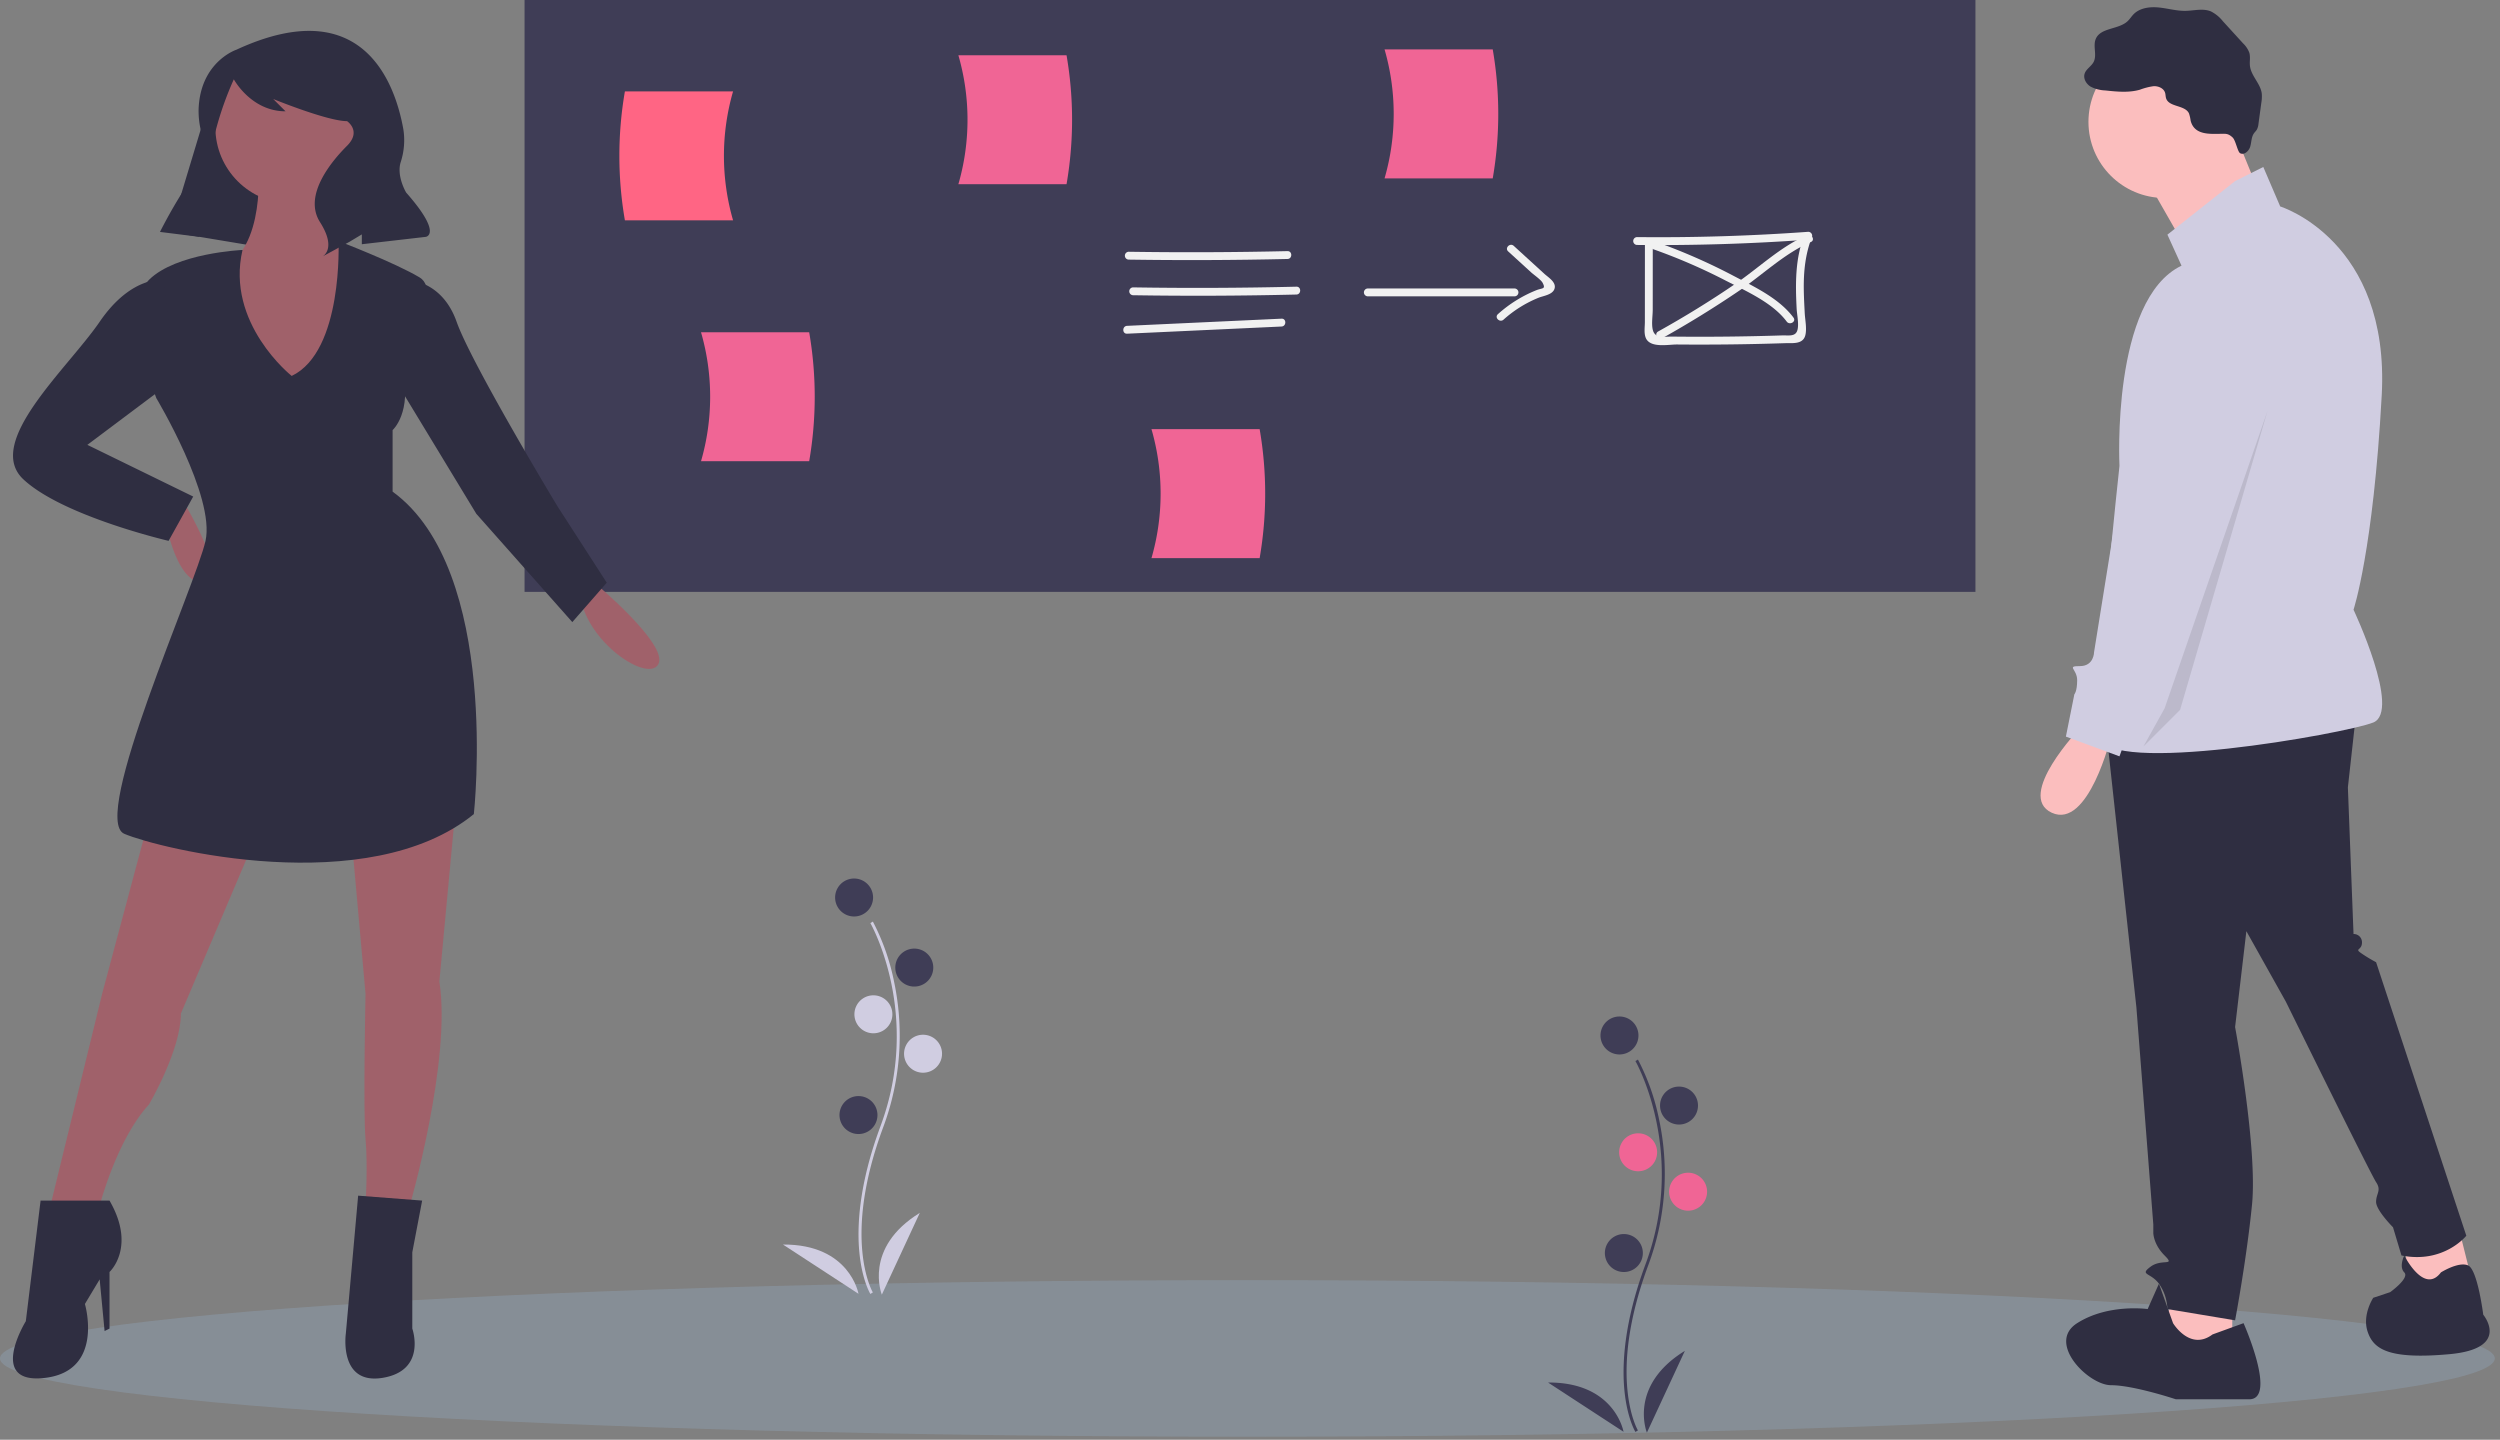 <svg fill="none" height="258" width="448" xmlns="http://www.w3.org/2000/svg"><rect width="100%" height="100%" fill="#808080" stroke="none"/><path d="M223.533 257.462c123.453 0 223.532-6.282 223.532-14.031s-100.079-14.03-223.532-14.03C100.079 229.401 0 235.682 0 243.431s100.079 14.031 223.533 14.031z" fill="#868e96"/><path d="M353.999 0H94v106.065h259.999z" fill="#3f3d56"/><path d="M131.367 39.485h-19.384a67.788 67.788 0 010-23.112h19.384a41.582 41.582 0 000 23.112z" fill="#ff6584"/><path d="M171.74 33.012h19.384a67.789 67.789 0 000-23.112H171.74a41.583 41.583 0 010 23.112z" fill="#f06595"/><g fill="#f1f1f1"><path d="M293.341 43.896a370.877 370.877 0 0030.698-.949l-.679-.891c-1.673 4.24-1.627 8.708-1.405 13.194.055 1.123.408 2.638.18 3.751-.287 1.4-1.543 1.066-2.793 1.106a453.789 453.789 0 01-19.733.21c-1.437-.017-3.071.4-3.442-1.264-.238-1.066.002-2.469.002-3.566l.003-4.01.005-8.023a.704.704 0 00-1.407 0l-.007 9.805-.003 4.457c-.001.885-.184 1.955.146 2.795.76 1.933 4.046 1.208 5.621 1.222a455.372 455.372 0 0019.274-.233c1.383-.046 3.297.269 3.717-1.437.294-1.197-.049-2.756-.112-3.977-.071-1.393-.148-2.786-.167-4.181-.044-3.258.276-6.426 1.479-9.475a.708.708 0 00-.679-.89 370.86 370.86 0 01-30.698.948.705.705 0 000 1.408z"/><path d="M296.26 44.66a103.217 103.217 0 0112.795 5.526c3.711 1.918 8.569 4.013 11.122 7.44.535.718 1.758.017 1.216-.71-2.608-3.5-7.097-5.56-10.868-7.55a105.782 105.782 0 00-13.89-6.063c-.855-.304-1.224 1.056-.375 1.358z"/><path d="M323.8 42.154c-4.653 1.989-8.595 5.822-12.753 8.663a176.767 176.767 0 01-13.903 8.583c-.791.442-.082 1.658.711 1.216a186.614 186.614 0 0013.903-8.584c4.157-2.84 8.101-6.674 12.752-8.663.831-.355.114-1.568-.71-1.216zm-121.554 4.369c9.49.144 18.981.106 28.471-.114.904-.02.908-1.429 0-1.408-9.489.22-18.98.258-28.471.114a.705.705 0 000 1.408zm.798 6.383a722.66 722.66 0 0029.269-.126c.904-.022.908-1.43 0-1.407-9.755.24-19.512.281-29.269.125a.701.701 0 00-.68.704.704.704 0 00.68.704zm-1.068 6.892l27.673-1.285c.902-.041.907-1.45 0-1.407l-27.673 1.285c-.902.042-.907 1.45 0 1.408zm43.106-6.694h26.34a.7.7 0 00.68-.704.704.704 0 00-.68-.704h-26.34a.705.705 0 000 1.408z"/><path d="M270.268 45.055l4.116 3.756c.47.43 1.765 1.317 2.057 1.879.605 1.16-.045.896-1.081 1.298a23.166 23.166 0 00-6.929 4.303c-.681.6.318 1.593.996.995a21.506 21.506 0 016.308-3.94c.83-.328 2.405-.52 2.799-1.51.483-1.21-1.055-2.103-1.783-2.768l-5.487-5.009c-.668-.61-1.667.384-.996.996z"/></g><path d="M206.344 100.016h19.384a67.788 67.788 0 000-23.112h-19.384a41.6 41.6 0 010 23.112zm-80.722-17.364h19.384a67.789 67.789 0 000-23.113h-19.384a41.583 41.583 0 010 23.113zm122.49-50.686h19.385a67.84 67.84 0 000-23.112h-19.385a41.583 41.583 0 010 23.112z" fill="#f06595"/><path d="M440.449 219.423l2.527 10.107-11.117 3.032-1.011-10.612zm-40.427 12.633v9.602l-11.117 2.021-2.021-5.053 4.042-8.591z" fill="#fbbebe"/><path d="M422.257 127.452l-1.516 13.644 1.011 26.278a1.484 1.484 0 011.516 1.516c0 1.516-1.516 1.01 0 2.021a26.352 26.352 0 002.527 1.516l16.17 49.017s-4.042 5.054-11.622 3.538l-1.516-5.054s-3.032-3.032-3.032-4.548 1.01-2.021 0-3.537c-1.011-1.516-16.171-32.341-16.171-32.341l-7.075-12.634-2.021 17.182s4.043 21.729 3.032 31.836c-1.011 10.106-3.032 20.718-3.032 20.718l-12.128-2.021a8.442 8.442 0 00-1.516-4.548c-1.516-2.021-3.538-1.516-1.516-3.032 2.021-1.516 4.548 0 2.526-2.021-2.021-2.022-2.021-4.043-2.021-4.043v-1.516l-3.032-38.911-5.559-51.038z" fill="#2f2e41"/><path d="M387.894 35.481c7.536 0 13.644-6.108 13.644-13.644 0-7.535-6.108-13.644-13.644-13.644-7.535 0-13.644 6.109-13.644 13.644 0 7.536 6.109 13.644 13.644 13.644z" fill="#fbbebe"/><path d="M399.77 22.09l5.558 13.644-13.138 9.601-8.086-14.149z" fill="#fbbebe"/><path d="M400.528 32.45l5.053-2.527 3.032 7.074s19.708 6.064 18.192 33.858-5.053 38.405-5.053 38.405 8.59 18.192 3.537 20.213c-5.053 2.022-48.007 9.602-49.017 2.527-1.011-7.075 3.537-48.512 3.537-48.512s-1.516-29.815 11.117-35.879l-2.526-5.558z" fill="#d0cde1"/><path d="M372.734 130.484s-11.622 12.128-5.053 15.16S378.293 132 378.293 132z" fill="#fbbebe"/><path d="M396.485 239.131l5.559-2.021s6.064 13.644 1.01 13.644h-13.138s-7.58-2.527-11.623-2.527-11.623-7.58-6.064-11.117c5.559-3.538 12.633-2.527 12.633-2.527l2.022-4.548 2.526 7.075s3.032 5.053 7.075 2.021zm40.932-11.117s3.165-1.997 4.867-1.251c1.702.745 2.713 8.831 2.713 8.831s5.053 6.064-6.064 7.074c-11.117 1.011-13.644-1.01-14.655-4.042-1.01-3.032 1.011-6.064 1.011-6.064l3.032-1.011s3.537-2.527 2.527-3.537c-1.011-1.011 0-3.032 0-3.032s3.537 7.074 6.569 3.032zM392.561 21.619a6.716 6.716 0 00-.297-1.299c-.733-1.538-3.594-1.09-4.104-2.715-.1-.319-.079-.665-.177-.984-.249-.813-1.206-1.216-2.055-1.177a11.1 11.1 0 00-2.464.634c-1.999.567-4.126.35-6.192.13a6.226 6.226 0 01-2.643-.689c-.783-.48-1.347-1.45-1.062-2.323.273-.838 1.19-1.298 1.602-2.076.654-1.237-.146-2.833.385-4.127.851-2.076 4.074-1.66 5.711-3.193.397-.373.683-.849 1.064-1.238 1.13-1.155 2.914-1.379 4.522-1.22s3.188.632 4.804.604c1.532-.028 3.138-.494 4.55.102a6.492 6.492 0 012.137 1.756l3.621 3.97c.497.47.88 1.046 1.119 1.686.218.761.017 1.578.11 2.364.212 1.793 1.89 3.147 2.117 4.938a6.48 6.48 0 01-.08 1.662l-.507 3.74a2.794 2.794 0 01-.286 1.048c-.148.252-.371.451-.537.691-.469.678-.426 1.575-.659 2.366s-1.068 1.573-1.799 1.192c-.477-.249-.792-2.305-1.372-2.839-.806-.744-1.228-.652-2.224-.64-1.994.026-4.646.197-5.284-2.363z" fill="#2f2e41"/><path d="M394.969 51.147s15.16 6.064 10.612 19.708c-4.548 13.644-16.676 55.586-16.676 55.586l-7.075 3.538-2.021 5.558-9.601-3.537 1.516-7.58s.505-.505.505-2.527c0-2.021-2.021-2.526.505-2.526 2.527 0 2.527-2.527 2.527-2.527l9.096-56.597s0-9.602 10.612-9.096z" fill="#d0cde1"/><path d="M406.339 73.634l-15.665 53.565-6.57 6.57 3.79-6.822z" fill="#000" opacity=".1"/><path d="M30.433 41.561l15.88 2.647 5.294-25.144-12.792-5.294z" fill="#2f2e41"/><path d="M52.27 36.488c7.552 0 13.674-6.122 13.674-13.675 0-7.552-6.122-13.674-13.675-13.674-7.552 0-13.675 6.122-13.675 13.674 0 7.553 6.123 13.675 13.675 13.675z" fill="#a0616a"/><path d="M46.314 30.533s1.323 16.763-8.823 18.086 8.823 31.32 13.675 30.88c4.853-.442 13.675-32.644 13.675-32.644s-11.469-7.94-7.499-14.998zM29.33 91.63s1.765 12.792 7.059 12.792-3.53-14.557-3.53-14.557zm77.198 12.792s13.234 11.028 11.469 14.557c-1.764 3.529-13.234-3.97-14.116-12.793zM26.684 146.77l-8.381 31.32-9.264 37.937h8.822s3.088-11.91 8.823-18.086c0 0 5.735-9.705 5.735-16.322l13.675-32.202zm36.172 1.765l2.647 29.555s-.441 21.174 0 26.027c.441 4.852 0 11.91 0 11.91h7.94s7.5-26.027 5.294-40.143l3.088-33.084z" fill="#a0616a"/><path d="M52.27 67.367s-11.886-9.418-8.81-22.575c0 0-11.924.519-16.776 5.371s1.323 21.174 1.323 21.174 10.587 17.645 8.823 25.586c-1.765 7.94-20.733 49.847-14.557 52.494s43.671 11.91 62.64-3.529c0 0 4.852-43.672-14.558-57.788V77.072s3.53-3.088 1.765-11.028c0 0 7.5-13.675 3.088-16.322-4.411-2.646-14.544-6.525-14.544-6.525s.869 19.759-8.395 24.17z" fill="#2f2e41"/><path d="M29.33 50.163s-5.734-.882-11.469 7.5S-2.872 79.278 4.186 85.894c7.058 6.617 26.027 11.028 26.027 11.028l4.411-7.94-18.968-9.264 15.88-11.91zm43.672 0s6.176 0 8.823 7.5C84.47 65.162 99.91 90.746 99.91 90.746l8.822 13.675-6.175 7.058-17.204-19.41-16.322-26.908zM19.626 215.145H7.274L4.627 236.76s-7.058 11.469 3.53 10.146c10.586-1.324 7.057-13.234 7.057-13.234l2.647-4.411.882 9.263.883-.441v-10.146s4.852-4.411 0-12.792zm56.023 0l-11.47-.883-2.205 24.704s-1.323 9.263 6.617 7.94c7.94-1.324 5.293-8.823 5.293-8.823v-13.675zM42.344 8.918S35.917 11.06 35.59 19.52a15.007 15.007 0 00.446 4.017c.362 1.534.595 4.834-2.21 9.146a90.531 90.531 0 00-5.138 8.838l-.02.04 7.058.883 1.5-11.7a58.26 58.26 0 014.627-16.424l.049-.108s3.088 5.734 9.263 5.734l-2.205-2.205s9.705 3.97 13.234 3.97c0 0 2.646 1.764 0 4.41-2.647 2.648-7.94 8.823-4.853 13.676 3.088 4.852.441 6.176.441 6.176l4.853-2.647 2.205-1.323v1.764l11.47-1.323s3.088-.441-3.53-7.94c0 0-1.747-2.913-.982-5.425a12.67 12.67 0 00.481-5.925c-1.482-8.27-7.298-24.71-29.936-14.236z" fill="#2f2e41"/><path d="M293.069 256.601c-.06-.098-1.476-2.462-1.967-7.371-.45-4.504-.161-12.095 3.776-22.684 7.459-20.061-1.719-36.248-1.812-36.409l.452-.262a40.125 40.125 0 013.791 10.739 46.843 46.843 0 01-1.94 26.114c-7.446 20.027-1.91 29.507-1.854 29.601zm-2.917-67.642a3.402 3.402 0 100-6.803 3.402 3.402 0 000 6.803z" fill="#3f3d56"/><path d="M300.88 201.518a3.4 3.4 0 100-6.802 3.4 3.4 0 100 6.802z" fill="#3f3d56"/><path d="M293.554 209.891a3.401 3.401 0 100-6.803 3.401 3.401 0 000 6.803zm8.896 7.065a3.402 3.402 0 10-.001-6.803 3.402 3.402 0 00.001 6.803z" fill="#f06595"/><path d="M290.937 227.945a3.402 3.402 0 100-6.803 3.402 3.402 0 000 6.803zm4.187 28.782s-3.402-8.373 6.803-14.653zm-4.184-.152s-1.548-8.904-13.529-8.828z" fill="#3f3d56"/><path d="M155.971 231.875c-.06-.098-1.476-2.462-1.967-7.371-.45-4.503-.161-12.095 3.776-22.684 7.459-20.061-1.719-36.247-1.812-36.409l.452-.262a40.16 40.16 0 013.791 10.739 46.843 46.843 0 01-1.94 26.114c-7.446 20.027-1.91 29.507-1.854 29.601z" fill="#d0cde1"/><path d="M153.054 164.233a3.4 3.4 0 100-6.802 3.4 3.4 0 100 6.802zm10.728 12.56a3.402 3.402 0 10-.001-6.803 3.402 3.402 0 00.001 6.803z" fill="#3f3d56"/><path d="M156.455 185.165a3.402 3.402 0 100-6.803 3.402 3.402 0 000 6.803zm8.897 7.065a3.402 3.402 0 10-.001-6.803 3.402 3.402 0 00.001 6.803z" fill="#d0cde1"/><path d="M153.839 203.219a3.4 3.4 0 100-6.802 3.4 3.4 0 000 6.802z" fill="#3f3d56"/><path d="M158.025 232.001s-3.401-8.373 6.803-14.653zm-4.183-.152s-1.548-8.904-13.53-8.828z" fill="#d0cde1"/></svg>